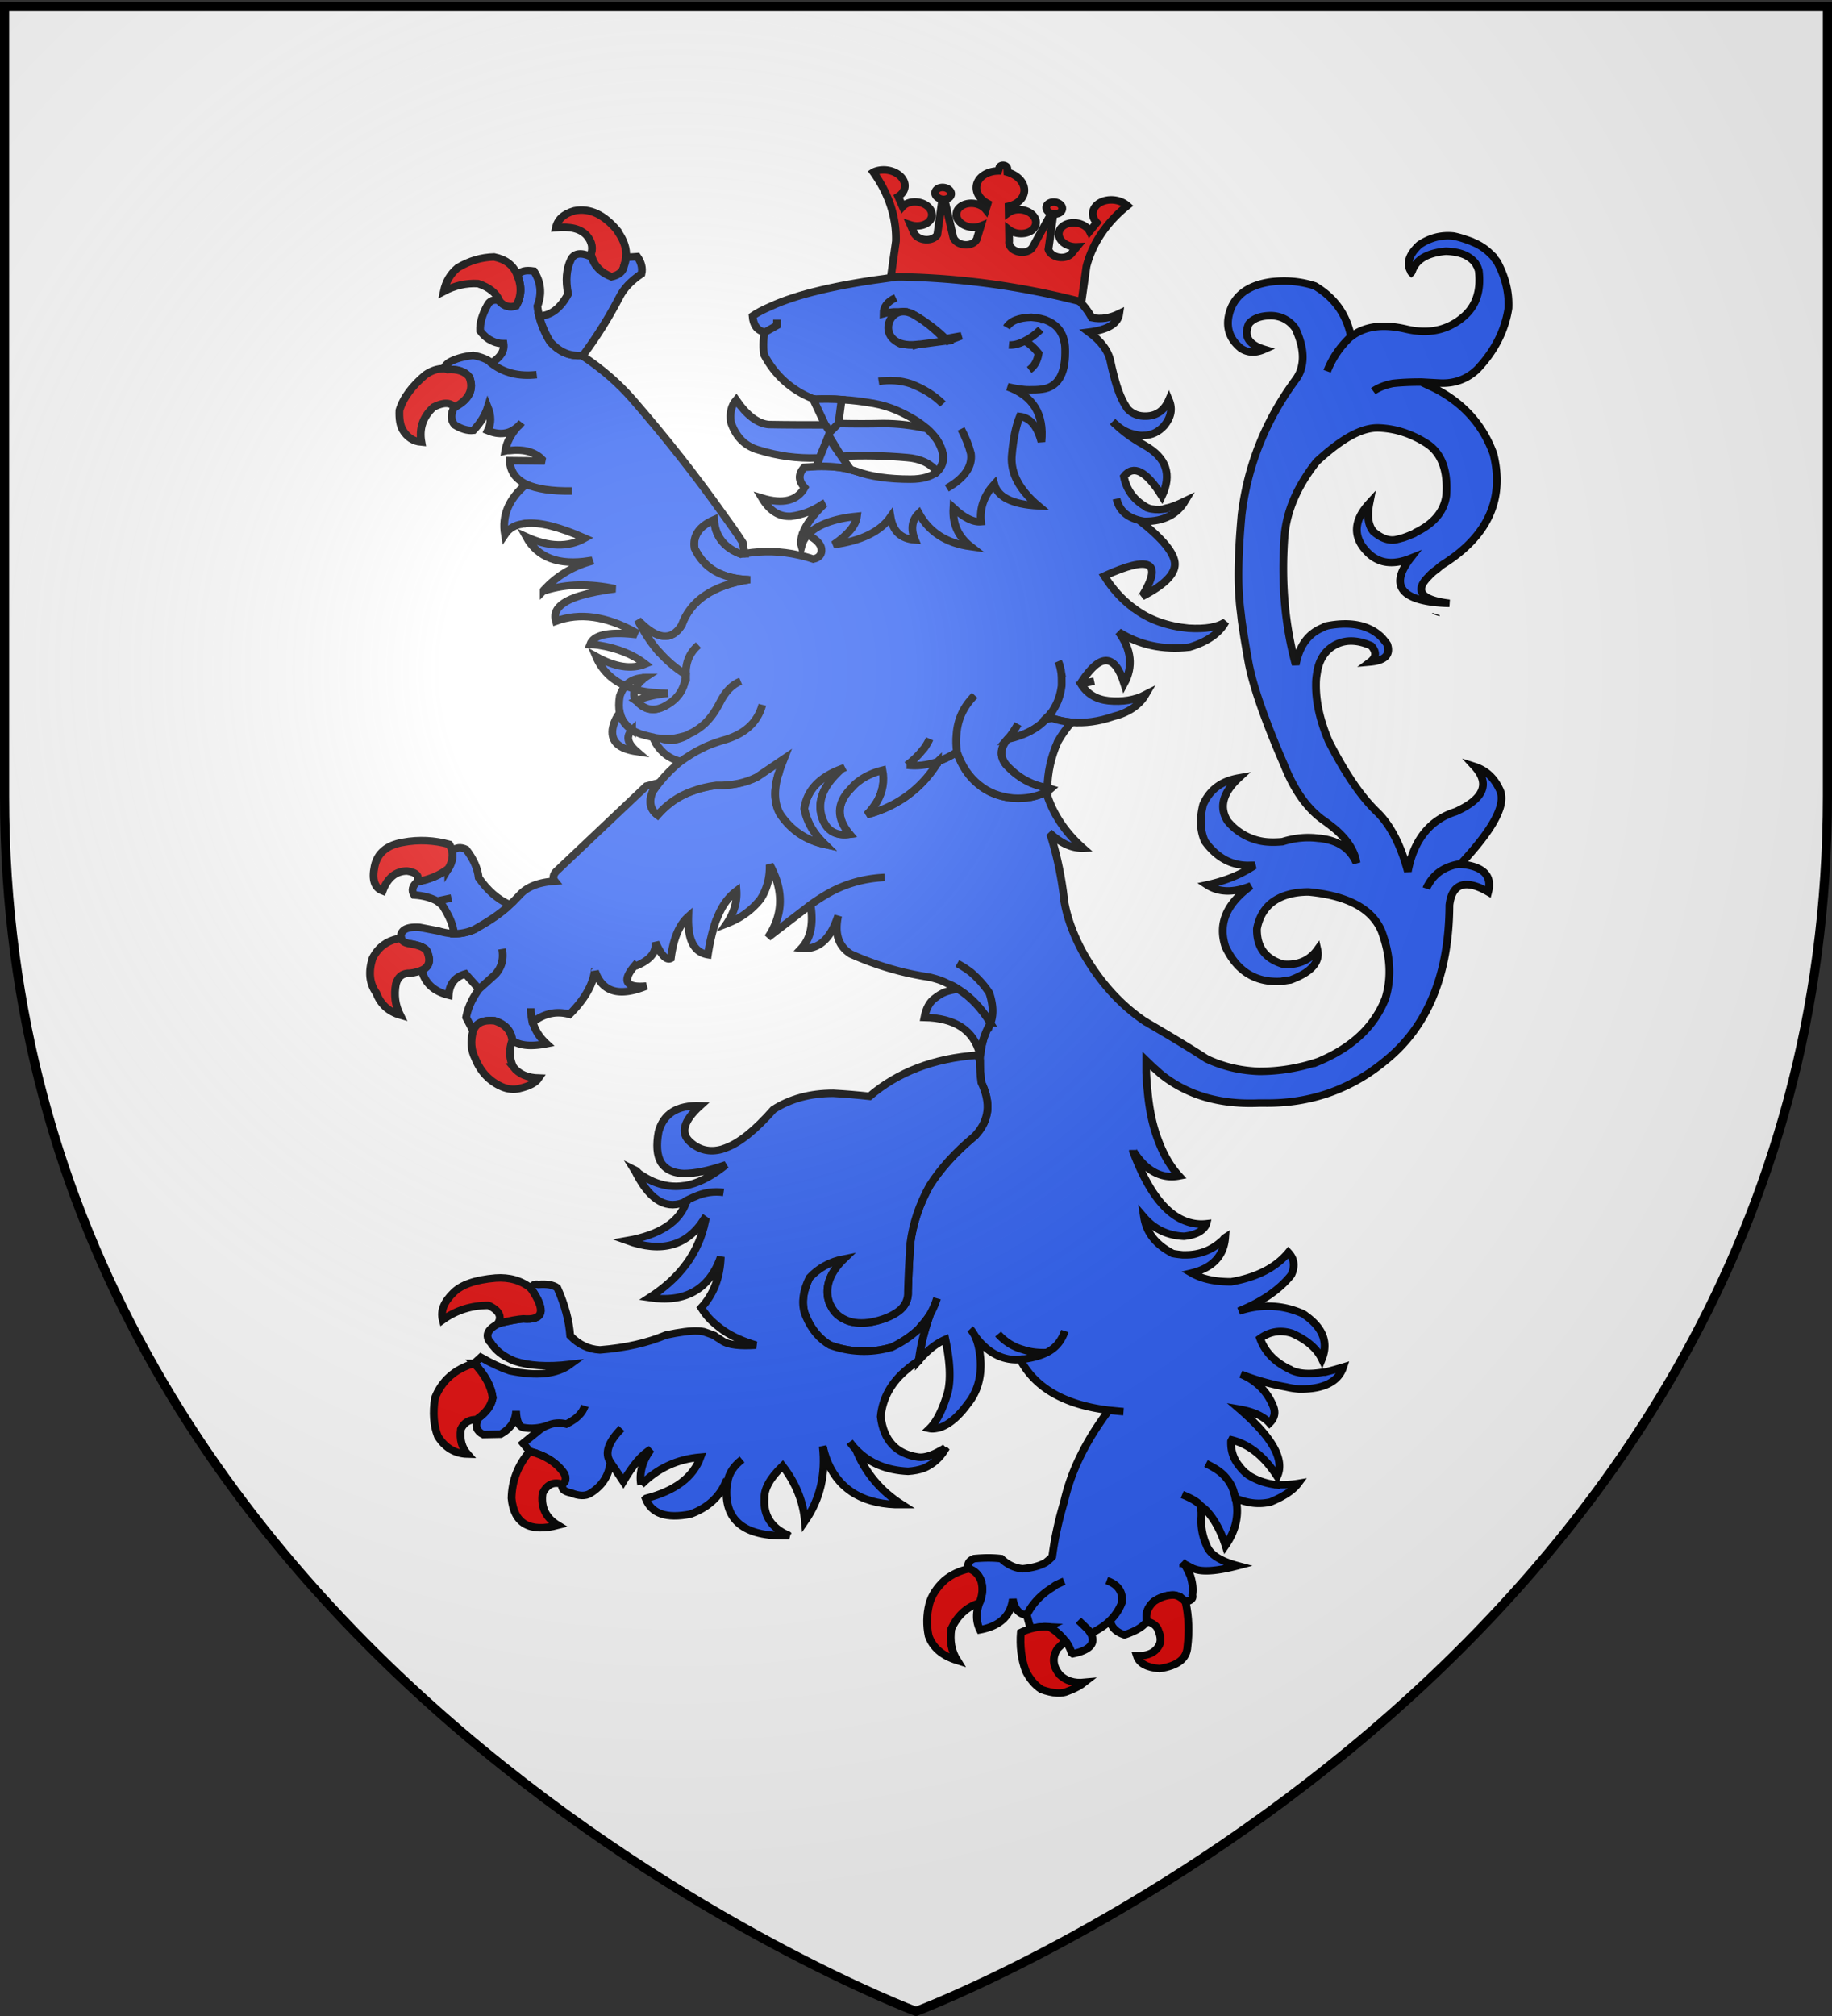 <svg xmlns="http://www.w3.org/2000/svg" xmlns:xlink="http://www.w3.org/1999/xlink" width="600" height="660" version="1.0"><rect width="100%" height="100%" fill="#333333" stroke="none"/><desc>Flag of Canton of Valais (Wallis)</desc><defs><radialGradient xlink:href="#a" id="b" cx="221.445" cy="226.331" r="300" fx="221.445" fy="226.331" gradientTransform="matrix(1.353 0 0 1.349 -77.63 -85.747)" gradientUnits="userSpaceOnUse"/><linearGradient id="a"><stop offset="0" style="stop-color:white;stop-opacity:.314"/><stop offset=".19" style="stop-color:white;stop-opacity:.251"/><stop offset=".6" style="stop-color:#6b6b6b;stop-opacity:.125"/><stop offset="1" style="stop-color:black;stop-opacity:.125"/></linearGradient></defs><g style="display:inline"><path d="M300 658.5s298.5-112.32 298.5-397.772V2.176H1.5v258.552C1.5 546.18 300 658.5 300 658.5" style="fill:#fff;fill-opacity:1;fill-rule:evenodd;stroke:none;stroke-width:1px;stroke-linecap:butt;stroke-linejoin:miter;stroke-opacity:1"/></g><g style="fill:#2b5df2;stroke:#000;stroke-width:2.5;stroke-miterlimit:4;stroke-dasharray:none;stroke-opacity:1;display:inline"><g style="fill:#2b5df2;stroke:#000;stroke-width:2.225;stroke-miterlimit:4;stroke-dasharray:none;stroke-opacity:1"><path d="M440.397 206.2c-.101-.1-.101-.2-.101-.2-.3-.5-.6-.8-.899-1.2-.101-.2-.2-.3-.2-.4l-1.101-1.1c-1.3-1.3-2.899-2.4-4.8-3.2-.1-.1-.3-.1-.399-.2-1.601-.6-3.2-1.2-5.101-1.6-3.5-.4-6.8.5-9.8 2.6-3 2.9-3.8 5.6-2.4 7.9 0 .1 0 .2.101.3.1-.1.1-.3.2-.4 1.199-3.5 4.399-5.4 9.699-5.9 2.301.1 4.2.5 5.601 1.2 1.2.6 2.1 1.4 2.8 2.3.2.3.3.6.5.9s.3.8.5 1.3c.7 5.9-.7 10.4-4.2 13.6-4.5 4.1-10 5.4-16.6 3.8s-11.8-.9-15.7 2.2h-.1c-3 2.9-5.301 6.3-6.801 10.3 1.5-4 3.801-7.4 6.801-10.3v-.1c-1.301-6.6-4.801-11.5-10.301-14.9-3.8-1.3-8-1.8-12.699-1.2-6.601 1-10.601 4.2-11.9 9.7-.9 3.9.2 7.3 3.4 10 1.899 1.3 4.1 1.5 6.699.3-4.5-1.4-6-3.9-4.399-7.6 1.2-1.5 3.3-2.4 6.399-2.4 2.9.1 5.2 1.4 6.9 3.8 2 4.5 2.6 8.3 1.7 11.7-.3 1.3-.9 2.5-1.7 3.6-8.6 12.1-13.7 25.4-15.4 40-1 11.5-1.1 19.9-.6 25.2.1 1.9.4 3.8.6 5.9.5 3.8 1.2 8.1 2 12.7 1.301 7.1 4.7 17.2 10.301 30.601 2.699 7 6.199 12.3 10.699 15.8 1.4 1 2.5 1.899 3.7 2.899 3.601 3.2 5.7 6.601 6.2 10.101-1.6-3.8-4.5-6.101-8.7-7-.7-.101-1.399-.3-2.1-.3-3.5-.5-7-.101-10.4 1-2.2.199-4.3.199-6.2-.2-3.8-.8-7-2.8-9.5-5.9-2.5-4.1-1.399-8.399 3.2-12.8-5 .9-8.3 3.5-10.2 7.9-1 4.1-.899 7.699.5 10.899 3.5 5 7.9 7.4 13.2 7.101h1.101c-.4.199-.7.5-1.101.699q-5.25 3.45-12.6 5.101 5.1 3.45 12.6.3c-7.1 5.3-9.5 11.3-7.3 18.1 3.3 7.2 8.6 10.7 16.1 10.2h.101c.1-.1.2-.1.399-.1.7-.101 1.301-.2 2-.3 6-2.301 8.5-5.301 7.7-9-2.3 3.3-5.7 4.699-9.899 4.3-5-1.601-7.5-5-7.4-10.5.6-3.3 2-5.8 4.1-7.601 2.5-2.1 6.101-3.3 10.7-3.3 11.2 1.101 18.2 5 20.9 11.7 2.5 7.1 2.899 13.6 1.1 19.8-3.1 8.3-9.5 14.601-19.2 18.8a51 51 0 0 1-17 2.9c-5.3-.2-10.3-1.4-15-3.7-5.8-3.899-11.699-7.5-17.3-10.899 0-.101-.2-.101-.2-.101q-10.798-7.5-18-20.7c-2.6-5-4.5-10.199-5.3-15.3v-.2c-.7-6.3-1.899-12.6-3.8-18.899l.3-.3c3 2.699 6 4 8.9 3.899-4.8-4.399-8.2-9.5-10.101-15.2-.1-.5-.1-.899-.1-1.5l-.499.1c-2.6 1.399-5.7 2-9.2 1.8-4-.4-7.2-1.7-9.899-4-2.801-2.3-4.9-5.5-6.301-9.7-1.8 1.2-3.6 2.101-5.399 2.8 0 .2-.1.301-.2.5-3.7 6.101-8.7 10.601-15.2 13.5-1.6.7-3.3 1.301-5 1.801 1.2-1.2 2.1-2.5 2.9-3.801 1.7-3 2.2-6.199 1.6-9.399-2.7.7-5 1.8-7 3.399-.8.601-1.5 1.4-2.2 2.2-4 4.3-4 8.7-.2 13.4-2.9.399-5-.3-6.5-2.2-.5-.7-.9-1.4-1.2-2.2-.1-.3-.1-.399-.2-.6q-1.95-6.15 3.6-12.3c.7-.801 1.4-1.5 2.2-2.2-6.4 2.399-10.1 6.3-10.9 11.899a18.4 18.4 0 0 0 3.3 7.601c0 .1.2.3.3.399.6.801 1.4 1.7 2.2 2.5l.1.101c-5.3-1.2-9.6-4.101-12.8-9-1.7-3.101-1.9-7-.5-11.9l.1-.1c.3-1.4.9-2.8 1.5-4.4l-7.7 5.4c-3.2 1.7-7.1 2.6-11.6 2.5h-.1c-2.4.3-4.7.899-6.8 1.7-3.9 1.399-7.2 3.8-10 7.1-2.1-1.6-2.6-4-1.4-6.9.6-.899 1.2-1.8 1.9-2.699l-3.7 1-25.5 25c-1.2 1.1-1.4 2.3-.7 3.199-4.2.301-7.5 1.4-9.8 3.801-1 1.1-1.9 2.1-3.1 3.199-2.7 2.7-6.2 5-10.1 7.301-1.9.899-3.9 1.3-5.9 1.3-1.3-.101-2.6-.3-4-.7l-.3-.1-5.5-1.101c-3-.2-4.8.4-5.3 2q-.15.6 0 1.2c.2.8.8 1.3 2.1 1.6 3.4.5 5.2 1.4 5.5 2.801.9 2.5.3 4.199-1.7 5.1.9 3.9 3.5 6.3 7.7 7.4q.3-4.95 4.8-6.301l3.9 4.5 4.7-4.399c1.8-2.101 2.4-4.601 1.9-7.5.5 2.899-.1 5.399-1.9 7.5l-4.7 4.399c-2 2.801-3.2 5.601-3.7 8.4l2 4c.9-2.4 2.9-3.3 6.1-3 3.1 1 4.8 3 5.1 5.8 2.1 1.601 5.4 1.9 9.8 1-2.1-2-3.4-4.2-4-6.7l-.1-.1c-.2-1.1-.4-2.4-.4-3.7 0 1.3.2 2.601.4 3.7l1-.2c3-2.1 6.3-2.7 9.7-1.7 4.2-4.3 6.6-8.6 7.2-12.699.1 0 .1 0 .1-.101 2.1 6.2 6.9 7.7 14.7 4.4-5.9.6-7.1-1.5-3.3-6.101.1.101.2.101.4.101 3.5-1.5 5.4-3.5 5.5-6v-.9c.1.2.3.5.3.7l.1.1c1.5 3.301 2.9 4.5 4 3.9.7-5.8 2.4-10 5-12.4-.2 6.9 1.6 10.601 5.6 11.301.6-4 1.4-7.4 2.4-10.301.1-.1.1-.3.2-.399 1.4-3.8 3.3-6.4 5.6-8.2.2 3.2-.7 6.5-2.8 9.7 4-1.601 7.2-4 9.7-7.3 1.9-3.101 2.7-6.5 2.6-10.2 4.1 7.7 3.9 14.899-.5 21.6l12.2-9.7c1.2-.899 2.5-1.8 3.8-2.6 5.3-3.4 11.1-5.2 17.4-5.5-6.3.3-12.1 2.1-17.4 5.5-1.3.8-2.6 1.7-3.8 2.6.9 5.801 0 10-2.6 12.9 4.5.5 7.9-2.3 10-8.2.2-.5.3-.899.5-1.399-1.1 5.3.1 9 3.6 11.3 7.3 3.399 14.9 5.7 22.7 6.899 1.1.301 2.2.601 3.2 1 .8.301 1.5.7 2.3 1.101.899.3 1.699.8 2.5 1.399 3.699 2.4 6.699 5.7 9.3 10.101.899-2.4.8-5.4-.3-8.9-1.5-2.399-3.301-4.399-5.301-6.2-1.3-1-2.6-1.899-3.899-2.6 1.3.7 2.6 1.6 3.899 2.6 2 1.801 3.801 3.801 5.301 6.2 1.1 3.5 1.199 6.5.3 8.9-.101 0-.2.1-.101.2-1.6 2.899-2.5 5.899-2.8 9.3-.1.5-.1 1.1-.1 1.6 0 2.101.1 4.3.399 6.5 1.4 3.101 2 5.9 1.7 8.5-.3 2.4-1.3 4.7-3 6.7-.2.2-.3.4-.6.7-5.7 4.899-9.9 9.8-12.9 14.7-3 5.6-4.8 11.3-5.5 16.899-.4 5.7-.6 10.601-.7 14.5.1 2.101-.6 3.9-2.2 5.4-1.6 1.399-3.9 2.6-7.1 3.399-2.8.7-5.4.7-7.6 0-2.5-.899-4.2-2.399-5.2-4.6-.4-.6-.6-1.5-.8-2.3-.7-3.9.8-7.8 4.6-11.601-4 .801-7.3 2.7-9.9 5.601-1.8 3.8-2.3 7.3-1.4 10.399.1.4.3.7.4 1.101 1.6 3.899 3.9 6.7 6.9 8.5 5.6 2.1 11.5 2.399 17.3.7.1 0 .3 0 .4-.101 3-1.5 5.5-3.3 7.6-5.3.1-.2.3-.3.4-.5.1-.1.2-.3.3-.4 1-1.1 1.9-2.3 2.6-3.5.8-1.5 1.5-3.1 2-4.8-.5 1.7-1.2 3.3-2 4.8-1.7 4.9-2.7 9.4-3.2 13.5v.101c2.5-3 5.1-5.101 7.6-6.2 1.4 6.8 1.601 12.2.601 16-1.4 4.8-3.101 8.4-5.101 10.4.9.199 1.8 0 2.7-.2 2.6-.8 5.4-3.101 8.2-7.101 2.6-3.3 3.8-7.399 3.7-12.1-.101-2.6-.5-4.9-1.101-6.7l-.6-1.5c-.4-.7-.8-1.399-1.3-1.899.5.5.899 1.199 1.3 1.899.3.5.6.9 1 1.4 3.2 3.899 7 5.899 11.3 5.8.2 0 .4 0 .7-.1.399-.101.7-.101 1.1-.101h.2c2.5-.399 4.6-1 6.3-1.899-2.5.1-4.8-.2-6.8-.9-2.8-.8-5.2-2.4-7.1-4.6 1.899 2.199 4.3 3.8 7.1 4.6 2 .7 4.3 1 6.8.9 2.7-1.4 4.3-3.601 5.2-6.4-.9 2.8-2.5 5-5.2 6.4-1.7.899-3.8 1.5-6.3 1.899h-.2c-.399 0-.7 0-1.1.101 4.3 8.5 12.8 13.5 25.399 15.1 1.301.1 2.801.3 4.2.4-1.399-.101-2.899-.301-4.2-.4-6.6 9.1-10.8 18-12.8 27.1-1.5 5.2-2.7 10.7-3.399 16.301-.5.6-1.101 1.1-1.801 1.699-.5.301-.899.5-1.399.7-1.4.601-3.2 1-5.3 1.2-2.2-.2-4.301-1.2-6.101-3q-3.45-.45-7.8 0-2.25.9-1.5 3c1.7.5 2.9 1.8 3.6 3.8.5 2.101.301 4-.399 5.9-.101.2-.101.3-.2.5-1 2.899-.9 5.6.2 7.899 5.7-1.1 8.8-4.1 9.399-9.1.5 2.9 1.801 4.4 3.7 4.7h.3c1.601-3.4 4.2-6.2 7.601-8.3.399-.4.899-.7 1.399-.9.601-.3 1.2-.6 1.7-.8-.5.2-1.1.5-1.7.8-.5.2-1 .5-1.399.9-3.4 2.1-6 4.899-7.601 8.3l1.101 4.1c1.7-.5 3.5-.7 5.2-.6 2.1 1.2 3.6 2.7 4.8 4.399.1 0 .1.101.2.101.6 1 1.199 2 1.5 3.2l.399.3c4.8-1 6.601-3 5.2-5.9-.1 0-.1-.2-.2-.3l-.6-.9-2.8-2.8 2.8 2.8q.3.452.6.9c.101.1.101.3.2.3l.4-.3c1.899-1.1 3.6-2.2 4.899-3.5q2.55-2.55 3.601-5.7c.199-3.1-1.301-5.2-4.4-6.3 3.1 1.1 4.6 3.2 4.4 6.3q-1.05 3.15-3.601 5.7l.3.4c0 .199.2.5.301.8.699 1.399 1.899 2.3 3.699 2.899 3.2-1.1 5.301-2.399 6.4-4-.5-2.199.2-4.199 2-5.899 1.7-1.2 3.6-1.9 5.5-1.9 1.2 0 2.4.7 3.5 2h.1c1.5-.3 2.2-1 1.9-2 .3-1.899 0-3.7-.5-5.5-.1-.2-.1-.399-.2-.5-.399-.899-.8-1.8-1.3-2.7-.2-.199-.4-.5-.6-.699 0-.101-.101-.301-.2-.4l-.101-.1.101.1c.1.1.2.2.2.4.199 0 .3.199.5.3.699.3 1.199.7 1.899 1 .3.2.601.3.9.399 2.3.9 6.399.601 12.3-1-5.1-1.399-8-3.399-8.9-6q-1.799-4.05-1.5-8.699v-1.301c-.1-.5-.199-1.199-.3-1.899-.8-1-2.5-2.101-5.2-3.2 2.7 1.1 4.4 2.2 5.2 3.2.601.5 1.2 1 1.8 1.6 2.101 2.4 4 5.8 5.4 10.3 3-4.5 4-9.199 2.9-14 0-.1 0-.1-.101-.199-.1-.5-.2-1-.399-1.5-.4-1.801-1.301-3.301-2.601-4.801s-3.2-2.699-5.399-3.8c2.199 1.101 4.1 2.3 5.399 3.8s2.2 3 2.601 4.801c.199.5.3 1 .399 1.5.101.1.101.1.101.199 3.399 1.5 6.699 1.9 10 1.101 3.699-1.601 6.399-3.4 7.899-5.5-2.3.399-4.399.399-6.2.399-.1-.199-.1-.199-.1 0-3.1-.399-5.7-1.399-8-2.899l-.4-.4c-.1-.1-.1-.1-.199-.1-.801-.7-1.4-1.4-1.9-2.101-1.7-2.1-2.5-4.5-2.4-7.399l.2-.4c5 1.3 9.3 4.9 13 10.8 2.2-4.899-1.3-11.5-10.7-19.899 3.801.7 6.7 2 8.5 4.1 1.601-1.6 1.801-3.399.9-5.399-1.8-4.301-4.9-7.301-9.1-9.101 4.399 1.8 8.699 3 13 3.8 1.199.301 2.399.5 3.699.601 6.9.1 11.2-2.101 12.601-6.5-1.9.6-3.7 1.1-5.2 1.5h-.5c-3.9.7-6.9.5-9.2-.601-.2-.1-.3-.3-.5-.3-4.2-2.1-7-5.1-8.399-9.1 2.8-2.101 5.899-2.601 9.199-1.5 4.101 1.899 7 4.399 8.5 7.6 1.9-4.899.301-9.2-4.699-12.899-.301-.301-.601-.4-.9-.601-5.7-2.6-11.8-2.899-18.2-.7 6.7-2.8 11.7-6.399 15-10.699 1.2-2.601.9-4.801-.8-6.7-3.7 4.6-9.2 7.399-16.4 8.7-4.6 0-8.3-.801-11.3-2.601 6-1.5 9.2-5.1 9.601-10.5-.301.2-.4.4-.601.7-.2.2-.399.3-.7.6-2.8 2.5-6.1 3.801-10 3.801h-.899c-.9-.101-1.9-.2-2.8-.4-4.801-2.6-7.5-6.1-8.2-10.7 2.899 3.5 6.8 5.4 11.399 5.601 2.801-.301 4.801-1.2 5.9-2.7.2-.3.4-.601.5-1-1.8.2-3.5 0-5.1-.5-6.4-2-11.601-9.101-15.9-21.101v-.3.101c0 .1 0 .1.1.199 3.5 5.801 8 8.4 13.101 7.4-2.4-2.7-4.4-6.2-5.9-10.4-1.6-4.199-2.6-9.1-3.1-14.699-.2-1.7-.3-3.5-.4-5.4v-3.7l1.9 1.9c.8.7 1.6 1.5 2.399 2.2 7.5 6.199 16.801 9 28 8.5h1.5c13.304.197 25.104-4.103 35.304-13.103 11.699-10.1 17.6-25.399 17.699-45.6.4-3.5 1.7-5.5 4-6 1.801-.3 4.101.3 7.101 2.1 1.2-4.8-1.4-7.6-7.7-8.2h-.1c-.101-.1-.301-.1-.4-.1q-6 1.05-8.7 5.7c-.3.5-.6 1-.8 1.6.2-.6.5-1.1.8-1.6q2.7-4.65 8.7-5.7c.1-.1.3-.1.4-.1 9.5-10.5 13.199-17.9 11-22.101-1.5-3.3-3.801-5.6-7.101-6.7 4.5 5.101 2.7 9.601-5.399 13.4-7.4 2.4-12 8.4-13.7 17.7-2-7.7-4.9-13.601-8.7-17.5-4.7-4.601-9.3-11.7-13.9-21-2.6-6.3-3.8-12-3.699-17.3 0-1.3.199-2.5.399-3.7v-.1c.7-3.4 2.2-5.7 4.5-7.2 3.101-2 6.8-2 10.9-.1q2.4 2.7-.3 4.8c4.199-.4 5.899-2.1 4.899-5.2-.5-.8-1.1-1.5-1.7-2.2-3.5-3.5-8.699-4.7-15.6-3.3-.1.1-.2.1-.4.1-.199.1-.5.3-.699.4-4.301 1.8-6.801 5.5-7.801 11-3.1-11.8-4.199-24.5-3.199-38.2.6-7.3 3.6-14.7 9.199-22 7.101-6.8 12.9-10.2 17.801-10 4.8.2 9.3 1.7 13.699 4.6 4.301 2.9 6.101 8.1 5.601 15.4-.601 4.7-3.5 8.3-8.601 10.9-.3.1-.399.3-.6.4-.9.4-2 .9-3.2 1.3-.5.1-1 .3-1.5.4-2.3.7-4.7-.2-7-2.3-1.5-1.9-1.8-4.7-1.1-8.4-4.5 5.1-4.8 9.9-.8 14.3 3.199 3.6 7.399 4.2 12.5 2.1-5.601 7.5-3.101 12 7.6 13.1 1.1.1 2.3.2 3.6.2-8.1-1-10.1-3.7-6-7.9.601-.7 1.301-1.4 2.301-2.1.699-.6 1.3-1.2 2.1-1.7 12.7-8.4 17.4-19.3 14.2-32.6-2.9-8.3-8.3-14.8-16.4-19.2-1.3-.7-2.7-1.3-4.2-2.1-2.899 0-5.6.1-8.199.4-2.4.5-4.2 1.3-5.601 2.3 1.4-1 3.2-1.8 5.601-2.3 2.6-.3 5.3-.4 8.199-.4 1.7.1 3.5.2 5.301.3 4.199.2 7.8-1.2 10.699-4.1 4.9-5.4 7.9-11.4 8.9-18.1.2-4.499-.8-8.999-3.1-13.499z" style="fill:#2b5df2;fill-opacity:1;stroke:#000;stroke-width:2.225;stroke-miterlimit:4;stroke-dasharray:none;stroke-opacity:1" transform="matrix(1.144 0 0 1.104 -13.326 -141.641)"/><path d="M290.297 206c-4.8 2.2-12.2 3.6-22.2 4.4-.3.1-.6.1-.8.2h-.1c-15.6 2.1-27.3 4.9-35 8.6-2 .9-3.7 1.8-5.1 2.8.2 2.7 1.3 4.3 3.4 4.8v.1l3.6-2.1v-1.7 1.7l-3.6 2.1c-.4 2.5-.4 4.7-.1 6.6 3.1 6.1 7.8 10.5 14.1 13.1h.1l.1.1c2.8-.1 5.5-.1 7.9.1 3.3.2 6.3.6 8.9 1.1h.1c2.6.5 4.8 1.2 6.8 2.1 3.5 1.6 6.4 3.4 8.6 5.4 1.1 1 2 2.1 2.8 3.2 2.4 3.9 2.5 7.1.1 9.6-.2.1-.3.2-.4.3-1.4 1.1-3.7 1.9-7.2 1.9-6.3 0-11.5-.8-15.4-2.3-.5-.2-1.1-.3-1.7-.5-2.7-.8-6-1.1-9.7-1-1.1.1-2.4.2-3.6.3-1.8 2-1.7 4 .1 6-2.1 3.9-6.2 5-12.2 3.1 2.2 3.8 4.9 5.6 8.3 5.4 3-.4 6.2-1.5 9.2-3.7l.6-.3c-.2.1-.4.2-.4.5-3.1 3.1-5.1 6-6 8.5v.1c-.1 0-.1 0-.1.1-.4 1.3-.6 2.5-.3 3.6q.45-1.8 1.8-3.3c2.6-2.9 7.3-4.8 14.1-5.5-.3 2.7-2.6 5.5-6.7 8.4 8-1.1 13.4-3.9 16.3-8.2.7 4.3 3 6.5 7 6.8-1.3-3.2-.9-5.9 1.1-7.9 2.9 5.5 7.8 8.9 14.899 9.9-3.6-2.9-5.3-6.7-5-11.5 3.101 3 5.7 4.3 7.9 4.1-.4-4.1.9-7.8 3.8-11.1 1 3.8 5.2 6 12.601 6.4-5.5-4.8-7.9-9.7-7.601-14.7.4-5.1 1.2-9 2.3-11.8 3 .4 5 2.8 6.2 7.5.8-8.2-2.399-13.6-9.7-16.3 2.101.5 4.2.9 6.2.9 1.3 0 2.5 0 3.8-.2 4.2-.6 6.5-4.2 6.5-10.8 0-1.3 0-2.5-.3-3.5v-.1c-.7-3-2.5-5-5.3-6.1-.1-.1-.3-.1-.4-.1 0-.1-.199-.1-.199-.1-.601-.2-1.101-.3-1.801-.4-.5-.1-1.1-.1-1.699-.2-3.5.1-5.9 1-7.101 3 1.2-2 3.601-2.9 7.101-3 .6.1 1.199.1 1.699.2.7.1 1.2.2 1.801.4 0 0 .199 0 .199.1.101 0 .301 0 .4.1 2.8 1.1 4.6 3.1 5.3 6.1v.1c.3 1 .3 2.2.3 3.5 0 6.6-2.3 10.2-6.5 10.8-1.3.2-2.5.2-3.8.2-2 0-4.1-.4-6.2-.9 7.301 2.7 10.5 8.1 9.7 16.3-1.2-4.7-3.2-7.1-6.2-7.5-1.1 2.8-1.899 6.7-2.3 11.8-.3 5 2.101 9.9 7.601 14.7-7.4-.4-11.601-2.6-12.601-6.4-2.899 3.3-4.2 7-3.8 11.1-2.2.2-4.8-1.1-7.9-4.1-.3 4.8 1.4 8.6 5 11.5-7.1-1-12-4.4-14.899-9.9-2 2-2.4 4.7-1.1 7.9-4-.3-6.3-2.5-7-6.8-2.9 4.3-8.3 7.1-16.3 8.2 4.1-2.9 6.4-5.7 6.7-8.4-6.8.7-11.5 2.6-14.1 5.5 2.4 1.3 3.7 2.7 3.9 4.1.2 1.7-.6 2.7-2.3 3.1q-2.1-.75-4.2-1.2c-5.1-1.2-10.1-1.3-15.1-.5-.2 0-.3 0-.4.1-.4 0-.8 0-1.1.1-4.9-2-7.3-5.4-7.6-10.2-4.2 1.9-6.2 4.7-5.6 8.5 2.7 6 7.8 9 15.5 9.3h.5-.5q-15.45 2.55-19.2 13.5c-2.9 4.8-7.1 4.3-12.5-1.5.3.8.8 1.7 1.2 2.4 1.4 2.6 3 4.9 4.7 7h.1c2.3 2.7 4.8 4.9 7.7 6.8-.1-3.7 1.1-6.6 3.6-8.8-2.5 2.2-3.7 5.1-3.6 8.8-.3 3.9-2 6.8-5.2 8.8-3.2 2.1-5.9 1.9-8.2-.3-.3-.3-.5-.6-.8-.8-.7-1-.9-2.1-.3-3.4l-2.8-1c-.7.8-1.2 1.8-1.6 3-.3 1.9-.3 3.6 0 5 .5 2.2 1.7 3.8 3.5 5.1.7.4 1.5.8 2.5 1.2 1.2.3 2.4.7 3.5.9.2.1.5.1.7.199.5.101 1.1.101 1.7.2 1.3.101 2.6.101 3.9-.1.9-.2 1.9-.4 2.9-.7.2-.1.4-.2.6-.2.5-.3.9-.6 1.5-.8 1.2-.7 2.5-1.6 3.6-2.7 1.6-1.6 2.9-3.5 4.1-5.9 1.6-3.4 3.6-5.6 6.1-6.6-2.5 1-4.5 3.2-6.1 6.6-1.2 2.4-2.5 4.3-4.1 5.9-1.1 1.101-2.4 2-3.6 2.7-.6.2-1 .5-1.5.8-.2 0-.4.101-.6.2l-.2.3c-.9.4-1.8.7-2.6.9-.2.1-.4.1-.4.1-1.3.101-2.5 0-3.6-.5-.6-.1-1.2-.1-1.7-.2-.2-.1-.5-.1-.7-.199.1.1.1.3.2.399 0 .2.2.5.3.7 0 .1.1.3.2.4 0 .1 0 .199.1.3 1.7 2.899 4.1 4.7 7.1 5.399 1.9-1.399 3.8-2.699 6-3.8 1.8-1 3.8-1.7 5.9-2.399 6.2-1.7 10.1-5.2 11.5-10.601-1.4 5.4-5.3 8.9-11.5 10.601-2.1.699-4.1 1.399-5.9 2.399-2.2 1.101-4.1 2.4-6 3.8-2.2 1.801-4.2 3.9-6.1 6.301-.7.899-1.3 1.8-1.9 2.699-1.2 2.9-.7 5.301 1.4 6.9 2.8-3.3 6.1-5.7 10-7.1 2.1-.801 4.4-1.4 6.8-1.7h.1c4.5.1 8.4-.8 11.6-2.5l7.7-5.4c-.6 1.601-1.2 3-1.5 4.4l-.1.1c-1.4 4.9-1.2 8.8.5 11.9 3.2 4.899 7.5 7.8 12.8 9l-.1-.101c-.8-.8-1.6-1.699-2.2-2.5-.1-.1-.3-.3-.3-.399-1.7-2.3-2.8-4.9-3.3-7.601.8-5.6 4.5-9.5 10.9-11.899.3-.101.6-.2.8-.3-.2.1-.5.199-.8.3-.8.7-1.5 1.399-2.2 2.2q-5.55 6.15-3.6 12.3c.1.2.1.3.2.6.3.8.7 1.5 1.2 2.2 1.5 1.9 3.6 2.6 6.5 2.2-3.8-4.7-3.8-9.101.2-13.4.7-.8 1.4-1.6 2.2-2.2 2-1.6 4.3-2.699 7-3.399.6 3.2.1 6.399-1.6 9.399-.8 1.301-1.7 2.601-2.9 3.801 1.7-.5 3.4-1.101 5-1.801 6.5-2.899 11.5-7.399 15.2-13.5.1-.199.2-.3.2-.5-.1.101-.3.101-.3.2h-.1c-2.9.9-5.7 1.3-8.5.9h-.1.1q2.7-2.1 4.5-4.5c.2-.2.3-.4.5-.601q.9-1.35 1.5-2.699-.6 1.35-1.5 2.699c-.2.2-.3.4-.5.601q-1.8 2.4-4.5 4.5h-.1.1c2.8.399 5.6 0 8.5-.9h.1c0-.1.2-.1.3-.2 1.8-.699 3.6-1.6 5.399-2.8-.199-1.8-.3-3.5-.1-5.3.3-4.4 2-8.2 5.2-11.5-3.2 3.3-4.9 7.1-5.2 11.5-.2 1.8-.1 3.5.1 5.3 1.4 4.2 3.5 7.4 6.301 9.7 2.699 2.3 5.899 3.6 9.899 4 3.5.2 6.601-.4 9.2-1.8.1-.101.3-.2.5-.3h.1c0-.101.2-.2.301-.301.199-.1.6-.3.699-.399-.3-.101-.699-.2-1.1-.3-4.6-.801-8.4-3-11.8-6.801-1.9-2.5-1.7-5 .399-7.6 1.2-1.4 2.101-2.9 3-4.5-.899 1.6-1.8 3.1-3 4.5 4.9-1.1 8.5-3.1 11-5.9.2-.199.4-.5.601-.699l.1-.101c.101-.2.3-.399.4-.6h.1-.1l.2-.2c1.699-2.4 2.699-4.9 3.1-7.7.1-.4.1-.7.1-1.1v-.9c0-.8 0-1.6-.1-2.4q-.15 0 0 0c-.2-1.2-.4-2.4-.9-3.5.5 1.1.7 2.3.9 3.5q-.15 0 0 0c.1.8.1 1.6.1 2.4v.9c0 .4 0 .7-.1 1.1-.4 2.8-1.4 5.3-3.1 7.7-.101.1-.101.1-.101.2h-.1c-.101.2-.3.399-.4.6l-.1.101c.1.1.2.1.3.1.3.1.6.3.9.3 1.699.601 3.6 1 5.5 1.2 3.8.3 7.699-.2 11.899-1.7 4.3-1.1 7.5-3.3 9.3-6.5-3 1.6-6.6 2.2-10.6 1.8-3.5-.4-6.1-2-7.9-5l.2-.1h.101-.098l-.2.1 3.801-.8-3.301.7-.199-.7c5.399-8.4 9.399-8.1 12.1.7 2.6-5 2.1-10.1-1.6-15.3 6 3.9 12.699 5.4 20.3 4.5 5.2-1.6 8.6-4.2 10.3-7.5-2.2 1.6-5.7 2.2-10.6 1.9-6-.6-11.301-2.5-15.601-5.9-.2 0-.3-.1-.3-.2-3.2-2.5-5.9-5.6-8.2-9.4 13.2-6.2 16.8-4.2 10.9 5.9 0 .1 0 .1-.101.2 6.2-3.3 9.4-6.5 9.4-9.6s-3.4-7.5-10.2-13c-3.7-1-5.8-3.1-6.5-6.4.7 3.3 2.8 5.4 6.5 6.4.601.1 1.101.3 1.7.3q7.95 0 11.4-6c-2 1-3.801 1.8-5.4 2.1-.1 0-.1 0-.1.1h-.2c-.2.1-.4.1-.4.2-1.7.2-3.2.1-4.399-.3 0-.1-.101-.1-.2-.1-3.601-2-6-5-6.8-9.3 2.699-3.6 6.399-1.7 10.899 5.8 2.9-6.4 1.3-11.3-4.899-15-3.601-2.1-6.4-4.2-8.5-6.4l-.2-.1c-.2-.2-.3-.4-.5-.6.2.2.3.4.5.6l.2.1c1.699 1.7 3.699 2.8 6 3.2.699.2 1.5.3 2.199.2 2.301 0 4.2-1 5.801-2.8 2-2.5 2.5-5 1.399-7.7-1.3 3.1-3.5 4.7-6.399 4.8-2.301.1-4-.6-5.4-2.1-.4-.6-.8-1.2-1.1-1.8-1.5-2.8-2.7-6.8-3.801-12.2-.6-3.2-2.699-6.1-6.199-8.8 5.399-.7 8.3-2.5 8.699-5.5-2.6 1.3-5.199 1.8-7.899 1.2-2.2-4.2-5.7-7.5-10.601-9.7q-4.05-1.35-8.699-.6c-.5.1-1.101.3-1.601.3.5 0 1.101-.2 1.601-.3 32.727.303-1.731-10.55-14.6-6.198zm14.4 23.6c-1.601.8-3.101 1.1-4.2 1 1.1.1 2.6-.2 4.2-1 .2-.1.3-.2.399-.2 1.5-.8 3-1.9 4.5-3.4-1.5 1.5-3 2.6-4.5 3.4 1.5 1 2.7 2.1 3.9 3.7-.4 2.3-1.2 3.8-2.7 4.9 1.5-1.1 2.3-2.6 2.7-4.9-1.2-1.6-2.4-2.7-3.9-3.7-.099 0-.199.1-.399.2zm-36-8.8c1.5 0 2.8.2 4.2.7.2.1.5.3.8.4q5.4 3.3 9.3 7.5l3.9-1.5-2.943.543-8.857 1.957c-.4 0-.7 0-1 .1-1 .1-1.9.1-2.8 0-.5-.1-1.1-.1-1.6-.1-2-.9-3.1-2.3-3.3-4.3-.3-1.9.5-3.7 2.3-5.3h-1.2c-.9.1-1.9.2-2.9.5 0-2 1.1-3.6 3.5-4.7-2.4 1.1-3.5 2.7-3.5 4.7 1-.3 2-.4 2.9-.5zm20.9 42c-.6-2.4-1.5-4.8-2.8-7.3 1.3 2.5 2.2 4.9 2.8 7.3.5 3.8-1.8 7.3-6.899 10.3 5.099-3 7.399-6.5 6.899-10.3zm-8-14.7c-2.6-2.7-5.7-4.6-9.2-6-3-1-6-1.2-9.2-.7 3.2-.5 6.2-.3 9.2.7 3.5 1.4 6.6 3.3 9.2 6z" style="fill:#2b5df2;fill-opacity:1;stroke:#000;stroke-width:2.225;stroke-miterlimit:4;stroke-dasharray:none;stroke-opacity:1" transform="matrix(1.144 0 0 1.104 -13.326 -141.641)"/><path d="M274.097 230.5c.3-.1.6-.1 1-.1l7.422-1c-2.6-2.8-5.222-5.3-8.822-7.5-8.191-5.46-12.437 9.963.4 8.6zM251.697 253.9l.9-7.1c-2.4-.2-5.1-.2-7.9-.1l-.1-.1h-.1v.2l3.4 7.5 1.4 2.1z" style="fill:#2b5df2;fill-opacity:1;stroke:#000;stroke-width:2.225;stroke-miterlimit:4;stroke-dasharray:none;stroke-opacity:1" transform="matrix(1.144 0 0 1.104 -13.326 -141.641)"/><path d="m249.175 257.9 3.322 5.7c6.2-.3 12.4-.2 18.8.4 3.8.3 6.7 1.7 8.6 4.2 2.4-2.5 2.3-5.7-.1-9.6-.8-1.1-1.7-2.2-2.8-3.2-4.2-1-8.4-1.5-12.5-1.5-4 .1-8.2.1-12.8 0l-2.4 2.5-1.4-2.1c-5.7 0-11.1 0-16.2-.1-3.2-.3-6.3-2.8-9.3-7.3-1.4 1.7-1.9 4-1.5 6.6 1.4 4.4 4.1 7.2 8.1 8.3 5.3 1.7 10.8 2.5 16.7 2.3.2-.1.4-.1.6-.1z" style="fill:#2b5df2;fill-opacity:.941;stroke:#000;stroke-width:2.225;stroke-miterlimit:4;stroke-dasharray:none;stroke-opacity:1" transform="matrix(1.144 0 0 1.104 -13.326 -141.641)"/><path d="m252.497 263.6-3.8-5.7-2.4 6.1-.8 2.6c3.7-.1 7 .2 9.7 1zM178.497 233.9c-.1 0-.2-.2-.3-.2-3.3.3-6.3-.9-9-4-1.5-2.5-2.5-5-3.2-7.7-.2-1-.4-1.9-.5-2.9 1.4-3.7 1-7.2-1-10.4-2.5-.4-3.9 0-4.6 1.3-.1 0-.1 0-.1.1 1.3 3.2 1.1 6.2-.4 8.9-1.9.6-3.4.1-4.7-1.3 0-.1 0-.2-.1-.3-1.6-.4-2.8.1-3.4 1.4-1.5 2.8-2.2 5.3-2.1 7.6.7 1 1.5 1.8 2.5 2.5 1.3.8 2.6 1.3 4.2 1.3.3 2.2-.8 4-3.4 5.7-.1 0-.1 0-.1.1 3.6 2.9 7.9 4 13 3.4-5.1.6-9.4-.5-13-3.4 0-.1 0-.1.1-.1-1.2-1-3-1.8-5.3-2.2-2.8.3-5.1 1-6.8 2-.9.7-1.3 1.1-1.3 1.5-.1.3.2.5.7.7 2.9-.2 5 .5 6.3 2.2 1.4 3.6 0 6.7-4.3 9-1.1 2-1 3.8.1 5.2 1.9 1.2 3.7 1.8 5.4 1.6 2.1-2.3 3.4-4.6 4.1-6.9 1 2.6 1 4.9 0 7 3.3 1.4 6.1 1.1 8.5-1.1.4-.3.8-.8 1.2-1.3-.4.5-.8 1-1.2 1.3-1.9 2.2-3.1 4.6-3.5 7.1.4-.1.8-.1 1.2-.1 4.2-.5 7.4.5 9.3 2.6l-.1.5-9.1-.1c.1 3.2 1.7 5.5 4.7 7 3 1.4 7.4 2.1 13.1 2-5.7.1-10.1-.6-13.1-2-5 4.3-7 9.3-6.1 14.9 1.1-1.7 2.8-2.8 4.9-3.1.2-.1.4-.1.6-.1.1-.1.3-.1.4-.1h.2c4-.4 9.6 1.1 16.8 4.4-4.8 2.8-10.4 2.6-16.8-.4 3.3 6.2 9.3 8.5 18 7.1l.1.3c-5.2 1.6-9.4 4.3-12.9 8.2v.1l-.2.2v.1c.1-.1.3-.1.3-.1h.1c6.2-2 12.8-2.1 20.1-.5-8.1 1.1-13.3 2.7-15.7 5-1.4 1.3-1.8 2.8-1.3 4.6 6.8-2.6 14.4-1.5 22.6 3.2l-.1.2-.2.5c-7.4-.8-11.5.2-12.5 3 .8 0 1.5.1 2.3.2 5.6.9 10 2.8 13.5 5.6-4 1.7-8.7.9-14.1-2.2 1.6 3.9 4.4 6.9 8.4 8.7q1.65-2.1 4.8-2.4c0-.1 0-.1.1 0 .2-.1.5-.1.7-.1-.3.2-.6.5-.8.8-.1.1-.3.2-.3.2-.8.8-1.4 1.7-1.7 2.5.3.1.6.2 1 .3.1.1.2.1.3.1 2.4.5 5.1.8 8.1.8-3.7.4-6.7 1.1-9.1 2.2.3.2.5.5.8.8 2.3 2.2 5 2.4 8.2.3 3.2-2 4.9-4.9 5.2-8.8-2.9-1.9-5.4-4.1-7.7-6.8h-.1c-1.7-2.1-3.3-4.4-4.7-7-.4-.7-.9-1.6-1.2-2.4 5.4 5.8 9.6 6.3 12.5 1.5q3.75-10.95 19.2-13.5c-7.7-.3-12.8-3.3-15.5-9.3-.6-3.8 1.4-6.6 5.6-8.5.3 4.8 2.7 8.2 7.6 10.2.3-.1.7-.1 1.1-.1l-.5-3.3c-1.8-2.9-3.8-5.8-5.7-8.5-7.8-11.4-16.4-22.7-25.7-33.8-4.1-4.9-8.9-9.2-14.4-13z" style="fill:#2b5df2;fill-opacity:1;stroke:#000;stroke-width:2.225;stroke-miterlimit:4;stroke-dasharray:none;stroke-opacity:1" transform="matrix(1.144 0 0 1.104 -13.326 -141.641)"/><path d="M190.297 207.2c.3-.9.5-1.8.6-2.6.2-2.5-.6-5-2.3-7.5-.1-.1-.1-.2-.1-.3-3.9-4.9-8-6.9-12.4-6-3.1.9-4.8 2.6-5.3 5 4.1-.4 7 .3 8.8 2.3 1.6 1.9 2 4 1 6.2.1 0 .2 0 .4.1q1.2 4.2 5.7 6c2.1-.5 3.3-1.5 3.6-3.2z" style="fill:#e20909;fill-opacity:1;stroke:#000;stroke-width:2.225;stroke-miterlimit:4;stroke-dasharray:none;stroke-opacity:1" transform="matrix(1.144 0 0 1.104 -13.326 -141.641)"/><path d="M190.897 204.6c-.1.8-.3 1.7-.6 2.6-.3 1.7-1.5 2.7-3.6 3.2q-4.5-1.8-5.7-6c-.2-.1-.3-.1-.4-.1-2.7-1.2-4.6-.9-5.5 1-1.3 2.8-1.6 6.2-.8 10.2-2.2 4.2-4.9 6.4-8.2 6.5h-.1c.7 2.7 1.7 5.2 3.2 7.7 2.7 3.1 5.7 4.3 9 4 .1 0 .2.2.3.2l.4-.7c3.8-5.3 7.2-11 10.1-16.8q1.8-3.75 6.3-6.9c.4-1.7-.1-3.5-1.2-5.1z" style="fill:#2b5df2;fill-opacity:1;stroke:#000;stroke-width:2.225;stroke-miterlimit:4;stroke-dasharray:none;stroke-opacity:1" transform="matrix(1.144 0 0 1.104 -13.326 -141.641)"/><path d="M159.797 210.1c-.1-.1-.1-.2-.1-.3-1.1-2.9-3.3-4.6-6.6-5.3-3.6.1-7 1.1-10.4 3.2-2.1 1.8-3.4 4.1-4 7 3.1-1.7 6.4-2.5 9.8-2.3 3.2 1.1 5.2 2.8 6.1 5 .1.1.1.2.1.3 1.3 1.4 2.8 1.9 4.7 1.3 1.5-2.7 1.7-5.7.4-8.9zM145.997 240.1c-1.3-1.7-3.4-2.4-6.3-2.2-.5-.2-.8-.4-.7-.7l-.3.4c-1.8 0-3.5.6-5.2 1.8-3.8 3.3-6.4 6.8-7.5 10.6q-.15 3.75.9 5.7c1.3 2.3 3.1 3.5 5.4 3.7-.7-4 .4-7.5 3.5-10.4 2.9-1.5 4.9-1.4 5.9.1 4.3-2.3 5.7-5.4 4.3-9z" style="fill:#e20909;fill-opacity:1;stroke:#000;stroke-width:2.225;stroke-miterlimit:4;stroke-dasharray:none;stroke-opacity:1" transform="matrix(1.144 0 0 1.104 -13.326 -141.641)"/><path d="M192.597 344.8c-1.8-1.3-3-2.899-3.5-5.1-1.1 1.399-1.8 3.1-2.1 4.899-.4 3.7 1.9 5.801 7 6.601-2.8-2.5-3.2-4.6-1.4-6.4zM141.097 380.7c.3 1.8-.1 3.5-1.1 5.2-2.4 1.899-5.4 3.199-8.9 3.899-1.4 1.2-1.7 2.601-.9 3.9 2.7.2 4.8.8 6.6 1.8l4.1-.9-4.1.9c.5.4 1.1.9 1.6 1.4 2 3.3 3.1 6 3.2 8.3 2 0 4-.4 5.9-1.3 3.9-2.301 7.4-4.601 10.1-7.301-3.5-1.6-6.4-4.3-8.9-8q-.45-4.2-3.6-8.399c-1.6-.799-2.9-.599-4 .501z" style="fill:#2b5df2;fill-opacity:1;stroke:#000;stroke-width:2.225;stroke-miterlimit:4;stroke-dasharray:none;stroke-opacity:1" transform="matrix(1.144 0 0 1.104 -13.326 -141.641)"/><path d="M139.997 385.9c1-1.7 1.4-3.4 1.1-5.2-.2-.601-.4-1.3-.8-2-4.2-1.2-8.7-1.5-13.3-.601-4.6.801-7.3 3.2-8.1 7.101-.8 4 0 6.399 2.3 7.3 1.4-3.9 3.8-5.9 7-5.9 2.7.4 3.6 1.5 2.9 3.2 3.5-.7 6.5-2 8.9-3.9zM128.597 408.1c-1.3-.3-1.9-.8-2.1-1.6-3.7.5-6.5 2.5-8.2 6-1.2 4-.9 7.4 1.1 10.3 1.2 3.3 3.5 5.5 6.8 6.5-1.4-2.899-1.8-5.899-1.2-9.2.6-2.3 2.1-3.3 4.1-3.199q2.1-.3 3.3-.9c2-.9 2.6-2.6 1.7-5.1-.3-1.401-2.1-2.301-5.5-2.801zM158.597 444.7c-1.1-2.3-1.3-5-.3-7.9-.3-2.8-2-4.8-5.1-5.8-3.2-.3-5.2.6-6.1 3-.8 3-.6 5.7.6 8.2 1.6 4.1 4.2 6.8 7.7 8.399 1.6.7 3.3.9 4.9.5 2.9-.699 4.7-1.699 5.6-3.1-3.2-.099-5.6-1.099-7.3-3.299z" style="fill:#e20909;fill-opacity:1;stroke:#000;stroke-width:2.225;stroke-miterlimit:4;stroke-dasharray:none;stroke-opacity:1" transform="matrix(1.144 0 0 1.104 -13.326 -141.641)"/><path d="M200.197 463.9c-.7 3.899-.5 7 .7 9.1.4.7.9 1.2 1.5 1.7 1.3 1 2.9 1.5 5 1.6 3.1 0 7.1-.8 12.1-2.6-3.6 3-7 5-10.4 5.899-.6.101-1.1.301-1.6.301-3.1.5-6 0-8.8-1.2-1.4-.601-2.8-1.5-4.1-2.4-.4-.399-.8-.899-1.4-1.2.3.5.6 1 .8 1.5 4.1 8 8.8 10.601 14.2 7.9v-.2c.6-.3 1.1-.6 1.6-.8.2-.1.4-.2.7-.3 2.7-1.3 5.6-1.7 8.3-1.3-2.7-.4-5.6 0-8.3 1.3-.3.1-.5.2-.7.3-.5.2-1 .5-1.6.8v.2c-1.9 6.1-7.6 10-17 11.7 9.8 3.7 17.1 1.6 22-6.3l.4.3c-.5 2.5-1.2 4.899-2.2 7.1-2.7 6.3-7.4 11.5-13.8 15.8 5 .801 9.3.2 12.6-1.699 3.5-2 6.2-5.5 7.8-10.4-.2 6.2-2.1 11.2-5.6 15.1.8 1.301 1.7 2.601 2.8 3.7 1.1 1.101 2.3 2.101 3.5 3 2.7 1.9 5.8 3.3 9.4 4.4-4.5.3-7.8 0-9.7-1.3-.5-.301-.8-.601-1.1-.801h-.1c-.6-.399-1-.699-1.1-.8-1.5-.6-2.5-.899-3-1.1-.5-.101-1-.2-1.7-.2-2-.1-5 .3-9.1 1.2-5.3 2.3-11.5 3.8-18.9 4.399-1.7-.1-3.2-.5-4.6-1.199q-2.1-1.05-3.9-3c-.3-4.301-1.5-9.101-3.7-14.2-1.2-.9-3-1.2-5.4-1-1.1-.2-1.7.1-2 1.1v.3c4.2 6.4 3.5 9.301-2.4 8.801-1.4.1-3.7.5-6.8 1.3-3.2 1.6-4.1 3.399-2.8 5.399l.3.301c.2.199.3.5.5.8l.2.2c1.4 1.899 3.5 3.399 6.1 4.5 4 1.399 9.3 1.8 16 1-3.8 2.899-9.5 3.6-17.3 1.899-2.3-.8-5.1-2.1-8.3-4l-1.9 1.8c3.2 3.5 4.9 6.9 5.3 10.2-.4 2.3-1.8 4.3-4.2 6.101 0 .199 0 .3-.1.399-.8 2-.2 3.5 1.6 4.4l5-.101c2.9-1.699 4.3-4 4.4-6.899.1 2.899.8 4.5 1.9 4.899 2.5.5 4.8.2 6.9-.5 1.9-.899 3.8-1 5.6-.5 2.9-1.5 4.6-3.199 5.3-5.399-.7 2.2-2.4 3.899-5.3 5.399-1.8-.5-3.7-.399-5.6.5-.6.2-1.2.601-1.8 1l-5 4.2 1.9 2.4h.1c4.4 1.2 7.7 3.399 9.8 6.6.6 1.4.5 2.4-.5 3l-.1.101c-.3 1.399.5 2.199 2.5 2.6 2.2.9 4.1 1.1 5.6.1 3.4-2.199 5.3-5.3 5.7-9.199-1.7-2.601-.7-5.9 3.2-10-3.9 4.1-4.9 7.399-3.2 10 .7 1.1 2 3 3.7 5.699 2.8-4.899 5.4-8.1 7.9-9.5-2.5 3.5-3.4 7-2.8 10.5v.101-.101c4.7-4.899 10.3-7.6 17-8.199-2.1 6-7.3 10-15.5 12.199-.1 0-.1 0-.2.101 1.7 4.5 5.9 6 12.8 4.6 5-1.899 8.3-5.1 10.1-9.399l.5.1c.3-2.7 1.8-5 4.2-6.9-2.4 1.9-3.9 4.2-4.2 6.9-.1.4-.2.7-.2 1.1-.8 10.101 5 14.9 17.3 14.601h.6c-.2-.101-.3-.101-.3-.101-.1-.199-.2-.199-.3-.199-4.5-2.101-6.8-5.7-6.5-10.601v-.2c-.1-2.8 1.6-6 5.2-9.6 3.8 5.1 5.9 10.6 6.4 16.4 4.4-6.601 6-14 5.1-22.2.1.3.1.5.2.7 0 .199 0 .3.1.5.3 1.199.7 2.5 1.2 3.699 3.5 8.301 10.6 12.5 21.2 12.4-6.2-4.1-10.6-9.6-13.2-16.4-.6-.6-1.2-1.399-1.8-2.199.6.8 1.2 1.6 1.8 2.199 3.8 4.101 8.8 6.2 14.9 6.5q2.4-.15 4.5-.899 3.75-1.65 6-5.4l-.199-.2.399-.5c-.399.301-.9.601-1.3.801-2.5 1.5-4.7 2.199-6.4 2-6.4-.9-10-5-10.8-12 .5-5.601 3.1-10.301 7.6-14.101 1-.899 2-1.7 3.2-2.399v-.2l.1-.101c.5-4.1 1.5-8.6 3.2-13.5-.7 1.2-1.6 2.4-2.6 3.5-.1.101-.2.301-.3.4-.1.2-.3.3-.4.5-2.1 2-4.6 3.8-7.6 5.3-.1.101-.3.101-.4.101-5.8 1.699-11.7 1.399-17.3-.7-3-1.8-5.3-4.601-6.9-8.5-.1-.4-.3-.7-.4-1.101-.9-3.1-.4-6.6 1.4-10.399 2.6-2.9 5.9-4.8 9.9-5.601-3.8 3.801-5.3 7.7-4.6 11.601.2.8.4 1.7.8 2.3 1 2.2 2.7 3.7 5.2 4.6 2.2.7 4.8.7 7.6 0 3.2-.8 5.5-2 7.1-3.399 1.6-1.5 2.3-3.3 2.2-5.4.1-3.899.3-8.8.7-14.5.7-5.6 2.5-11.3 5.5-16.899 3-4.9 7.2-9.801 12.9-14.7.3-.3.399-.5.6-.7 1.7-2 2.7-4.3 3-6.7.3-2.6-.3-5.399-1.7-8.5-.3-2.2-.399-4.399-.399-6.5l-.7-1.6c-12.5.899-22.8 5-30.9 12.2-3.5-.4-6.9-.7-10.4-.9-6.5 0-12.3 1.6-17.1 4.8-5.2 6.101-9.7 9.9-13.7 11.4-.4.1-.7.3-1.1.399-3.5 1-6.6.2-9.1-2.199-2.8-2.601-1.9-6.2 2.9-10.7-6.601-.205-10.501 2.395-11.901 7.695zM314.497 348.2q1.65-3 3.9-5.7c-1.9-.2-3.801-.6-5.5-1.2l-1.801.3c-2.5 2.801-6.1 4.801-11 5.9-2.1 2.6-2.3 5.1-.399 7.6 3.399 3.801 7.2 6 11.8 6.801.1-4.501 1-9.101 3-13.701zM282.197 422.5c-1.2.5-2 1.1-2.9 1.8q-2.25 1.65-3 5.7c8.8.2 14.101 3.8 15.9 10.9.1.1.1.1.1.3.3-3.4 1.2-6.4 2.8-9.3-.1-.101 0-.2.101-.2-2.601-4.4-5.601-7.7-9.3-10.101-1.401.201-2.601.501-3.701.901z" style="fill:#2b5df2;fill-opacity:1;stroke:#000;stroke-width:2.225;stroke-miterlimit:4;stroke-dasharray:none;stroke-opacity:1" transform="matrix(1.144 0 0 1.104 -13.326 -141.641)"/><path d="M288.997 593.5c-2.6.6-4.9 1.7-6.9 3.4-2.2 2.1-3.7 4.399-4.399 7-.8 3.3-.8 6.5-.2 9.5 1.2 3.5 3.9 5.899 8.2 7.3-1.7-2.8-2.2-5.8-1.7-9.4 1.7-3.8 4.3-6.399 7.9-7.6.1-.2.199-.3.3-.5.7-1.9.899-3.8.399-5.9-.7-2-1.9-3.3-3.6-3.8zM311.897 610.7c-1.7-.101-3.5.1-5.2.6-1 .3-1.8.601-2.8 1.101-.3 3.899.1 7.699 1.4 11.399 1.101 2.3 2.601 4.2 4.5 5.5 3.3 1.2 5.8 1.4 7.601.5 2.1-.8 3.6-1.7 4.699-2.6-3 .3-5.3-.5-7-2.2-2.1-2.6-2.3-5.2-.699-7.8l1.6-1.601.7-.5c-1.201-1.699-2.701-3.199-4.801-4.399zM350.997 603.3c-1.1-1.3-2.3-2-3.5-2-1.9 0-3.8.7-5.5 1.9-1.8 1.7-2.5 3.7-2 5.899 1.8.5 2.9 1.4 3.3 2.801.601 1.5.8 2.899.3 4.1-1.1 2.3-3.199 3.4-6.5 3.3.7 2.3 2.9 3.5 6.5 3.8 5.2-.8 7.801-2.899 8-6.5.5-4.3.4-8.699-.5-13.1 0-.1 0-.1-.1-.2zM154.597 520.7c3.1-.8 5.4-1.2 6.8-1.3 5.9.5 6.6-2.4 2.4-8.801l-.2-.199c-.1 0-.1-.2-.1-.2-2.7-2.2-6.1-3.2-10-2.9-5.8.5-9.8 2-12 4.3-2.7 2.7-3.8 5.4-3.1 8.101 3.9-2.9 8.3-4.3 13.1-4.3 3.1 1.5 4 3.399 2.6 5.5l1.5-.601c-.4.1-.7.3-1 .4zM147.397 532.6c-5.6 1.7-9.3 5.2-11.2 10.2-.7 4.4-.4 8.2.8 11.4 2.1 3.5 5 5.2 8.5 5.3-1.6-1.9-2.3-4.3-1.9-7.4.9-2 2.5-3 4.8-2.8.1-.1.1-.2.1-.399 2.4-1.801 3.8-3.801 4.2-6.101-.4-3.3-2.1-6.7-5.3-10.2zM163.397 558.7h-.1c-3.4 4.1-5.1 8.7-5.2 13.899.7 7.5 5.1 10.2 13.3 8-3.5-2.199-5-5.399-4.4-9.5 1.2-2.5 3-3.5 5.5-2.699h.1c0-.101 0-.101.1-.101 1-.6 1.1-1.6.5-3-2.1-3.199-5.4-5.399-9.8-6.599z" style="fill:#e20909;fill-opacity:1;stroke:#000;stroke-width:2.225;stroke-miterlimit:4;stroke-dasharray:none;stroke-opacity:1" transform="matrix(1.144 0 0 1.104 -13.326 -141.641)"/><path d="m422.797 310.4-.1.3.1-.3z" style="fill:#2b5df2;stroke:#000;stroke-width:2.225;stroke-miterlimit:4;stroke-dasharray:none;stroke-opacity:1" transform="matrix(1.144 0 0 1.104 -13.326 -141.641)"/><path d="M261.673 179.359c4.433 6.39 6.665 13.469 6.463 20.5l-1.434 10.506a215.3 215.3 0 0 1 54.55 7.446l1.434-10.505c1.69-6.829 5.737-13.05 11.72-18.02-2.011-1.861-5.44-2.265-7.79-.918s-2.79 3.971-1.001 5.96l-2.018 2.554c-.763-1.569-2.774-2.603-4.866-2.501s-3.721 1.312-3.942 2.929c-.147 1.077.358 2.182 1.368 2.996s2.415 1.247 3.808 1.173l-1.347 1.704c-.643 1.064-2.12 1.64-3.668 1.428-1.547-.211-2.816-1.161-3.15-2.358l1.433-10.506c1.256.171 2.38-.474 2.512-1.44.132-.968-.778-1.89-2.034-2.062s-2.38.474-2.512 1.44c-.106.783.473 1.562 1.42 1.91l-5.366 10.037c-.699 1.204-2.47 1.762-4.153 1.308-1.684-.454-2.77-1.781-2.546-3.114l-.054-3.431c1.259 1.006 3.096 1.406 4.734 1.03 1.639-.375 2.793-1.46 2.975-2.797.203-1.485-.833-2.976-2.585-3.717s-3.839-.574-5.205.42l-.03-1.88c2.461-.562 4.196-2.19 4.47-4.198.342-2.51-1.668-4.983-4.798-5.904l-.048-1c.066-.483-.39-.944-1.017-1.03-.628-.086-1.19.237-1.256.72l-.314.95c-3.263.048-5.862 1.893-6.205 4.403-.274 2.007.96 4.04 3.18 5.241l-.532 1.804c-1.05-1.323-3.015-2.045-4.901-1.8-1.887.245-3.285 1.403-3.488 2.889-.182 1.337.639 2.692 2.117 3.492 1.478.801 3.355.908 4.838.276l-.973 3.29c-.142 1.345-1.543 2.332-3.287 2.319-1.744-.014-3.3-1.026-3.65-2.373l-2.48-11.109c1.006-.081 1.773-.676 1.88-1.458.131-.967-.78-1.89-2.035-2.061s-2.38.473-2.512 1.44.78 1.89 2.034 2.062l-1.434 10.505c-.643 1.064-2.12 1.639-3.667 1.428s-2.817-1.161-3.151-2.359l-.841-2.003c1.322.445 2.79.404 3.982-.11 1.192-.513 1.974-1.442 2.121-2.519.221-1.617-1.024-3.22-3.012-3.878-1.989-.659-4.203-.202-5.359 1.105l-1.26-3c2.257-1.438 2.536-4.084.633-6.012-1.902-1.927-5.314-2.457-7.75-1.203z" style="fill:#e20909;fill-opacity:1;stroke:#000;stroke-width:2.225;stroke-miterlimit:4;stroke-dasharray:none;stroke-opacity:1" transform="matrix(1.144 0 0 1.104 -13.326 -141.641)"/></g></g><path d="M300 658.5s298.5-112.32 298.5-397.772V2.176H1.5v258.552C1.5 546.18 300 658.5 300 658.5" style="opacity:1;fill:url(#b);fill-opacity:1;fill-rule:evenodd;stroke:none;stroke-width:1px;stroke-linecap:butt;stroke-linejoin:miter;stroke-opacity:1"/><path d="M300 658.5S1.5 546.18 1.5 260.728V2.176h597v258.552C598.5 546.18 300 658.5 300 658.5z" style="opacity:1;fill:none;fill-opacity:1;fill-rule:evenodd;stroke:#000;stroke-width:3;stroke-linecap:butt;stroke-linejoin:miter;stroke-miterlimit:4;stroke-dasharray:none;stroke-opacity:1"/></svg>